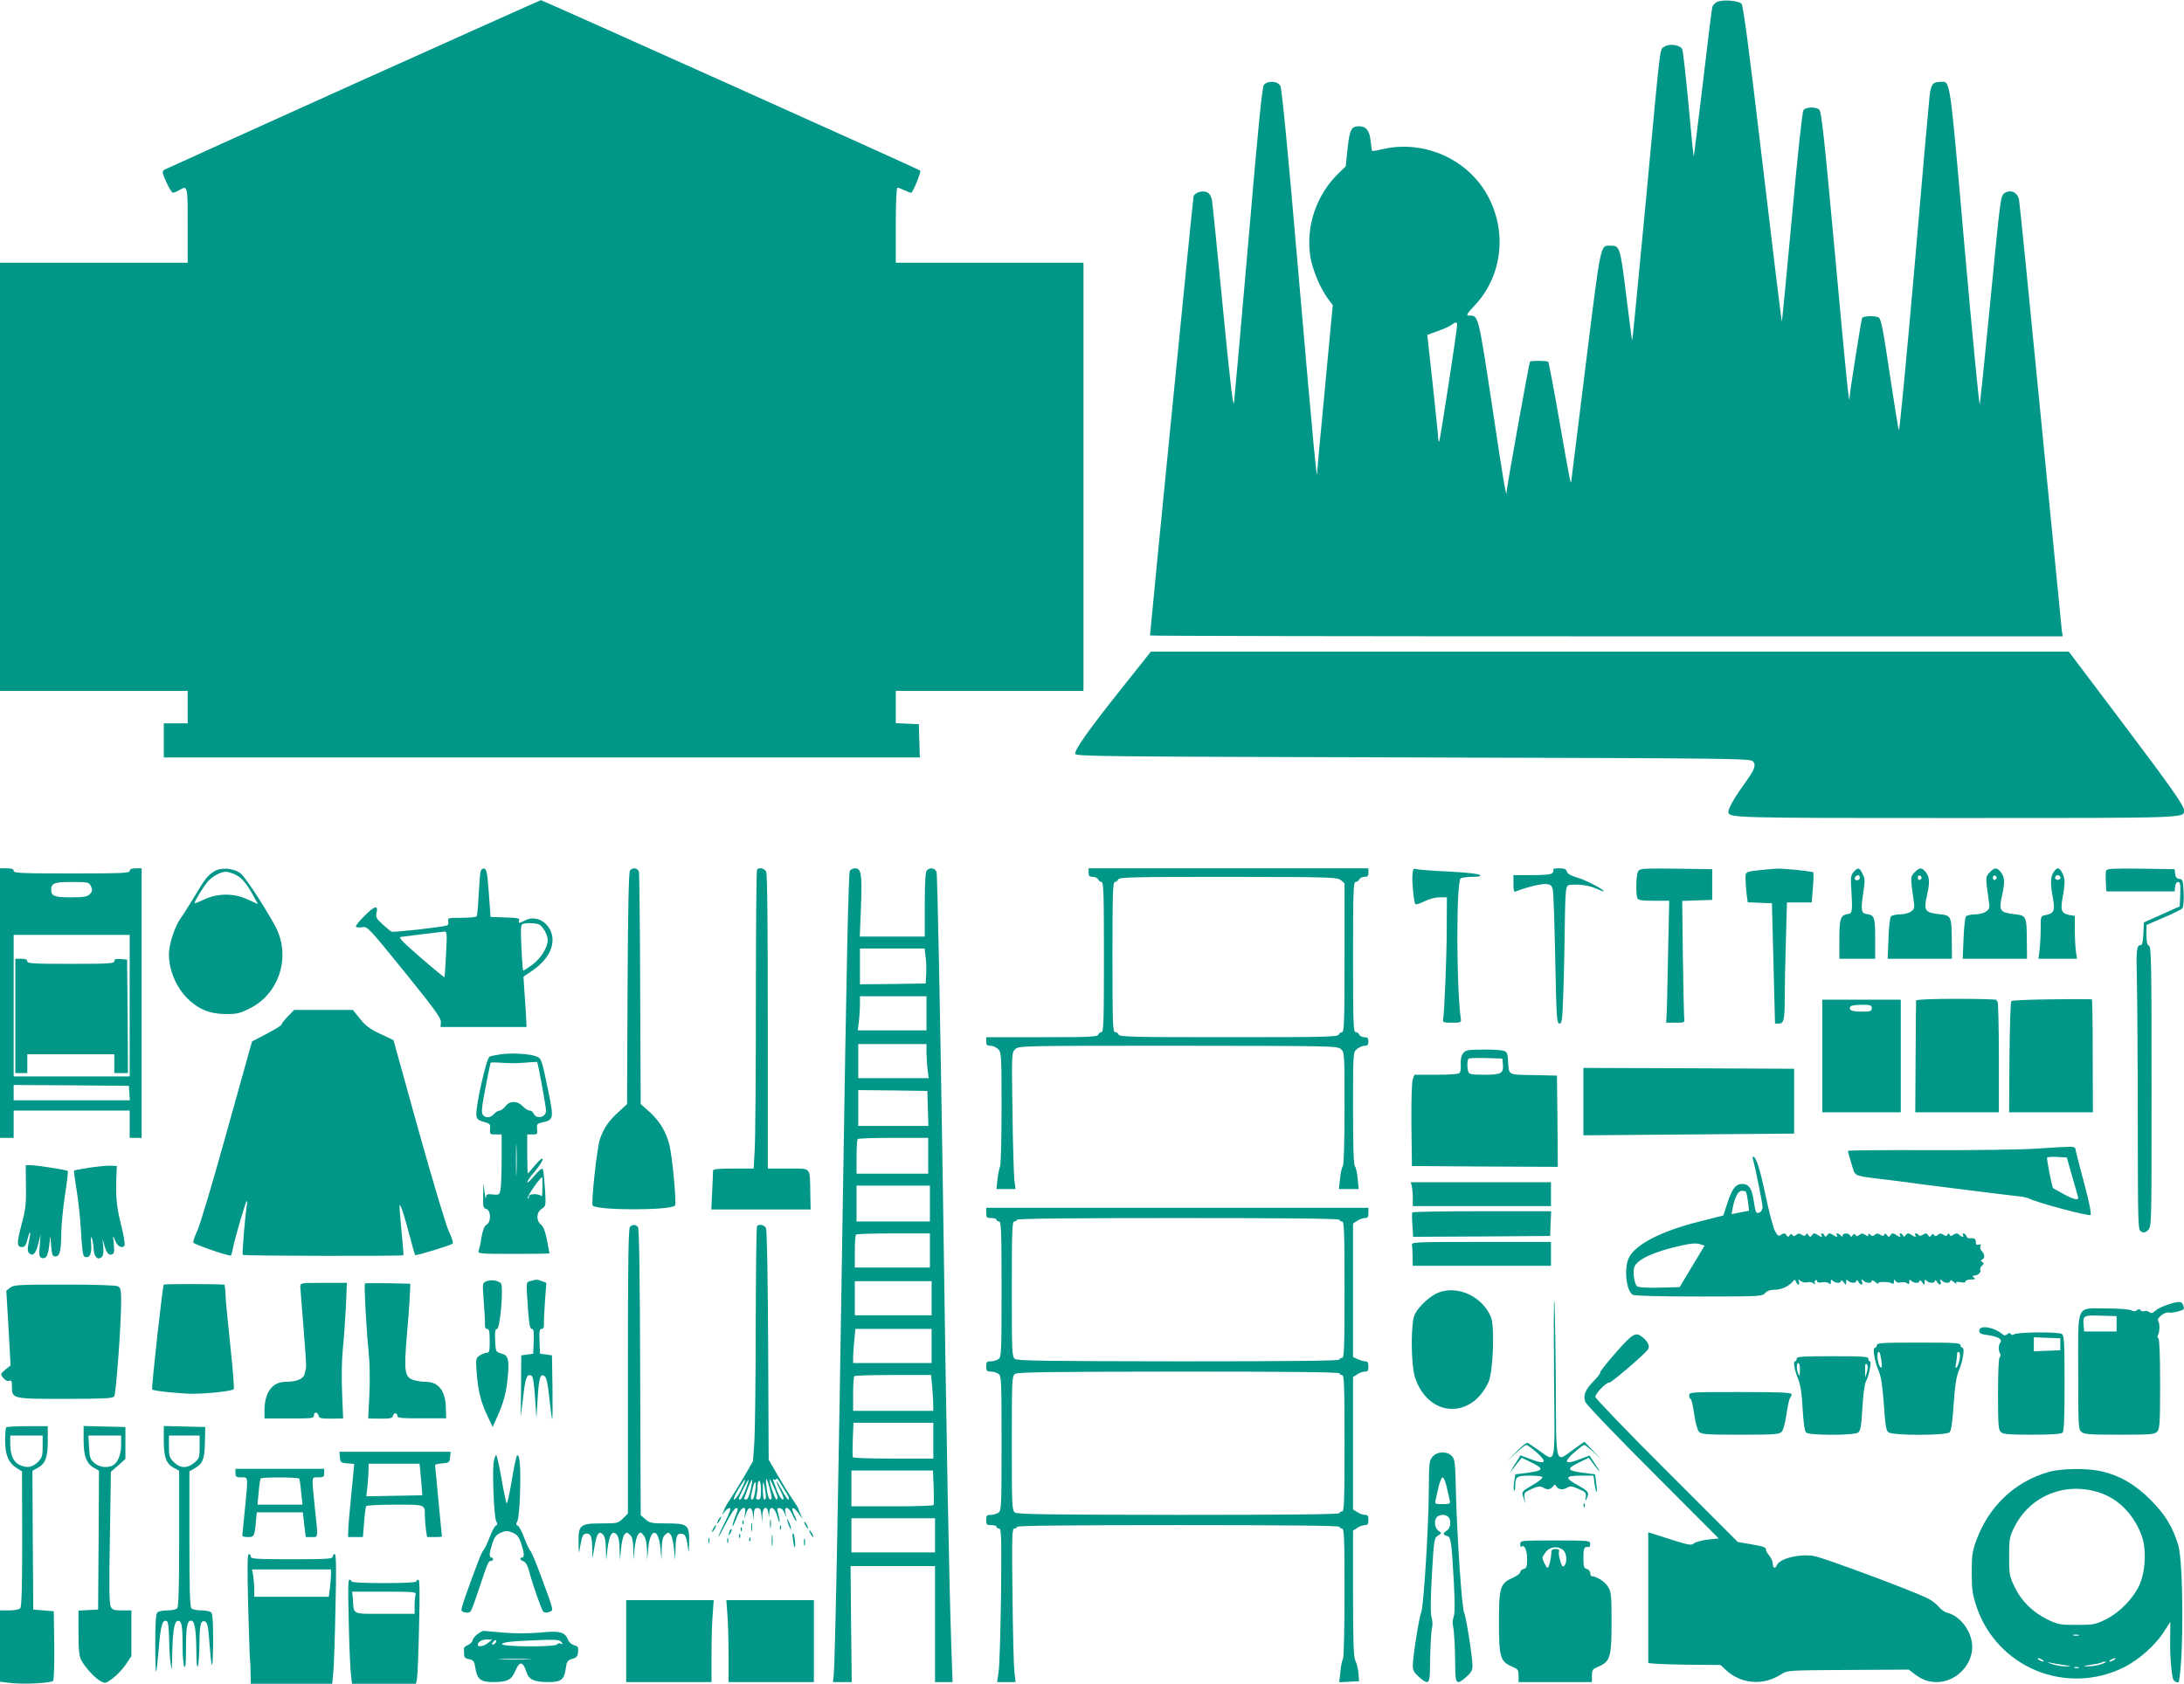<?xml version="1.0" standalone="no"?>
<!DOCTYPE svg PUBLIC "-//W3C//DTD SVG 20010904//EN"
 "http://www.w3.org/TR/2001/REC-SVG-20010904/DTD/svg10.dtd">
<svg version="1.0" xmlns="http://www.w3.org/2000/svg"
 width="1280pt" height="987pt" viewBox="0 0 1280 987"
 preserveAspectRatio="xMidYMid meet">
<g transform="translate(0,987) scale(0.1,-0.1)"
fill="#009688" stroke="none">
<path d="M2072 9377 c-600 -271 -1099 -497 -1109 -502 -14 -10 -13 -17 12 -73
15 -34 33 -62 39 -62 6 1 22 7 36 15 50 29 50 31 50 -205 l0 -220 -550 0 -550
0 0 -1255 0 -1255 550 0 550 0 0 -95 0 -95 -70 0 -70 0 0 -100 0 -100 2215 0
2216 0 -3 98 -3 97 -67 3 -68 3 0 94 0 95 550 0 550 0 0 1255 0 1255 -550 0
-550 0 0 220 c0 135 4 220 10 220 5 0 25 -8 45 -17 19 -9 36 -15 38 -12 21 32
56 124 50 129 -9 9 -2217 1000 -2223 999 -3 0 -497 -222 -1098 -492z"/>
<path d="M10062 9858 c-12 -6 -25 -21 -27 -32 -3 -12 -28 -212 -55 -445 -28
-234 -52 -426 -53 -428 -2 -1 -16 136 -31 305 -16 169 -32 315 -37 324 -13 25
-74 34 -103 15 -30 -20 -20 59 -111 -917 -42 -442 -77 -805 -79 -807 -1 -2
-17 117 -35 265 -35 285 -38 292 -91 292 -62 0 -56 29 -146 -696 -46 -368 -84
-676 -85 -684 -2 -30 -10 10 -69 349 -33 190 -63 347 -66 350 -7 7 -100 8
-107 1 -5 -5 -137 -740 -137 -762 0 -50 -20 66 -85 503 -81 533 -80 529 -133
529 -22 0 -19 6 34 63 169 182 190 461 52 675 -125 193 -368 290 -593 238 -33
-8 -61 -13 -63 -11 -2 1 -6 28 -9 59 -6 60 -27 86 -68 86 -45 0 -55 -20 -67
-130 l-11 -105 -43 -42 c-129 -125 -191 -309 -165 -484 12 -78 60 -193 106
-253 l26 -34 -45 -479 c-25 -263 -46 -487 -46 -497 0 -85 -21 134 -106 1114
-68 789 -101 1132 -111 1148 -17 28 -73 30 -95 5 -11 -14 -32 -222 -92 -923
-43 -498 -81 -922 -84 -944 -5 -26 -26 157 -65 560 -32 330 -61 614 -64 632
-3 18 -14 37 -25 43 -29 16 -77 1 -83 -24 -4 -17 -255 -2551 -255 -2572 0 -3
1203 -5 2674 -5 l2675 0 -5 33 c-2 17 -58 586 -124 1262 -66 677 -123 1246
-127 1265 -10 44 -49 61 -85 38 -23 -15 -24 -27 -81 -614 -32 -330 -61 -610
-64 -624 -3 -14 -43 400 -89 920 -90 1027 -82 970 -143 970 -43 0 -54 -15 -62
-82 -4 -34 -45 -494 -90 -1021 -46 -527 -87 -950 -90 -940 -4 10 -28 160 -54
333 -36 245 -50 318 -63 328 -16 12 -86 11 -98 -1 -5 -5 -73 -438 -74 -466 -1
-70 -19 111 -85 834 -64 697 -80 842 -93 853 -22 17 -77 15 -92 -3 -7 -9 -32
-238 -68 -629 -31 -339 -58 -614 -59 -612 -2 2 -53 419 -113 927 -81 686 -113
927 -124 938 -19 18 -114 25 -144 9z m-1522 -1893 c0 -29 -100 -678 -105 -683
-3 -3 -5 6 -6 19 0 13 -15 155 -32 315 l-32 291 61 22 c34 12 70 28 80 36 25
19 34 19 34 0z"/>
<path d="M6570 5830 c-195 -245 -272 -355 -268 -379 3 -15 175 -16 1981 -21
1912 -5 1979 -6 1992 -24 18 -24 8 -48 -53 -133 -54 -74 -92 -140 -92 -160 0
-38 2 -38 1335 -38 1361 0 1335 -1 1335 44 0 30 -72 131 -380 540 l-295 391
-2690 0 -2690 0 -175 -220z"/>
<path d="M0 3990 l0 -790 40 0 40 0 0 80 0 80 340 0 340 0 0 -80 0 -80 35 0
35 0 0 790 0 790 -35 0 c-24 0 -35 -5 -35 -15 0 -13 -44 -15 -340 -15 -296 0
-340 2 -340 15 0 11 -11 15 -40 15 l-40 0 0 -790z m530 691 c14 -27 13 -37 -6
-55 -12 -12 -37 -16 -108 -16 -97 0 -116 7 -116 45 0 38 19 45 122 45 86 0 98
-2 108 -19z m230 -706 l0 -415 -340 0 -340 0 0 415 0 415 340 0 340 0 0 -415z
m-2 -512 l3 -43 -340 0 -341 0 0 45 0 45 338 -2 337 -3 3 -42z"/>
<path d="M90 3915 l0 -335 35 0 35 0 0 55 0 55 255 0 255 0 0 -55 0 -55 40 0
40 0 -2 333 -3 332 -37 3 c-29 2 -38 0 -38 -12 0 -14 -31 -16 -255 -16 -220 0
-255 2 -255 15 0 10 -11 15 -35 15 l-35 0 0 -335z"/>
<path d="M1255 4762 c-40 -26 -53 -42 -115 -147 -30 -49 -67 -108 -82 -129
-34 -47 -68 -153 -68 -210 0 -98 48 -205 120 -270 63 -56 122 -79 210 -80 66
-1 84 3 142 32 178 87 246 311 149 487 -74 133 -176 287 -203 307 -42 30 -114
35 -153 10z m118 -16 c40 -17 66 -46 107 -118 l32 -58 -59 27 c-81 38 -175 38
-255 1 -32 -15 -58 -25 -58 -22 0 12 55 101 79 128 27 30 74 55 104 56 10 0
32 -6 50 -14z"/>
<path d="M2816 4758 c-3 -13 -7 -74 -11 -137 -3 -63 -8 -118 -11 -122 -3 -5
-43 -9 -89 -9 -78 0 -83 -1 -78 -20 3 -12 0 -22 -8 -25 -29 -10 -315 -42 -325
-36 -6 3 -30 23 -53 44 -33 30 -40 42 -35 62 13 51 -8 48 -67 -11 -32 -31 -56
-61 -53 -66 3 -5 20 -6 37 -3 31 5 36 -1 247 -261 177 -219 215 -271 214 -295
l-2 -29 252 0 252 0 -3 68 c-2 37 -7 103 -10 147 l-5 80 54 37 c85 59 127 133
114 203 -15 77 -93 123 -156 91 -40 -20 -44 -20 -37 -1 5 12 -9 15 -81 17
l-87 3 -10 140 c-9 119 -13 140 -27 143 -11 2 -19 -5 -22 -20z m345 -308 c23
-13 49 -61 49 -91 0 -43 -41 -108 -91 -145 -28 -20 -51 -35 -53 -33 -2 2 -7
63 -10 136 -5 102 -4 132 6 136 23 9 79 7 99 -3z m-547 -172 c-3 -73 -8 -135
-9 -136 -2 -2 -65 50 -140 115 -112 97 -132 119 -114 121 33 5 231 29 252 31
17 1 18 -8 11 -131z"/>
<path d="M3692 4767 c-7 -8 -12 -235 -14 -691 l-3 -678 -51 -47 c-55 -50 -86
-94 -108 -159 -17 -46 -53 -379 -42 -389 28 -29 454 -29 482 0 10 10 -15 282
-32 352 -20 81 -56 141 -117 197 l-52 46 -3 669 c-1 367 -5 678 -7 691 -6 24
-36 30 -53 9z"/>
<path d="M4437 4773 c-4 -3 -7 -351 -7 -773 0 -422 -3 -815 -7 -873 l-6 -107
-119 0 c-87 0 -118 -3 -119 -12 0 -7 -2 -61 -5 -120 l-5 -108 291 0 291 0 -2
98 c-3 154 9 142 -130 142 l-119 0 0 861 c0 574 -3 867 -10 880 -10 19 -40 26
-53 12z"/>
<path d="M4981 4766 c-8 -9 -20 -553 -41 -1917 -27 -1753 -45 -2707 -54 -2802
l-4 -37 55 0 55 0 -4 340 -3 340 248 0 247 0 0 -340 0 -340 51 0 52 0 -7 193
c-14 421 -27 1078 -51 2767 -15 971 -31 1775 -36 1788 -9 24 -38 29 -57 10 -8
-8 -12 -67 -12 -200 l0 -188 -191 0 -190 0 7 178 c7 188 2 222 -35 222 -10 0
-24 -6 -30 -14z m444 -508 c4 -29 5 -75 3 -103 l-3 -50 -192 -3 -193 -2 0 105
0 105 189 0 190 0 6 -52z m5 -328 l0 -100 -201 0 -202 0 7 53 c3 28 6 73 6
100 l0 47 195 0 195 0 0 -100z m0 -227 c0 -27 3 -72 6 -100 l7 -53 -207 0
-206 0 0 100 0 100 200 0 200 0 0 -47z m8 -330 l3 -103 -206 0 -205 0 0 105 0
105 203 -2 202 -3 3 -102z m2 -278 l0 -105 -210 0 -210 0 0 98 c0 54 3 102 7
105 3 4 98 7 210 7 l203 0 0 -105z m10 -280 l0 -105 -215 0 -215 0 0 105 0
105 215 0 215 0 0 -105z m0 -275 l0 -100 -220 0 -220 0 0 93 c0 52 3 97 7 100
3 4 102 7 220 7 l213 0 0 -100z m10 -280 l0 -100 -225 0 -225 0 0 100 0 100
225 0 225 0 0 -100z m0 -280 l0 -100 -230 0 -230 0 0 33 c0 17 3 62 7 100 l6
67 223 0 224 0 0 -100z m4 -247 c3 -42 6 -89 6 -105 l0 -28 -235 0 -235 0 0
98 c0 54 3 102 7 105 3 4 106 7 228 7 l222 0 7 -77z m6 -308 l0 -105 -234 0
c-129 0 -236 3 -238 8 -2 4 -2 51 0 105 l4 97 234 0 234 0 0 -105z m2 -272 c2
-54 2 -101 0 -105 -2 -5 -111 -8 -243 -8 l-239 0 0 105 0 105 239 0 239 0 4
-97z m8 -283 l0 -100 -245 0 -245 0 0 100 0 100 245 0 245 0 0 -100z"/>
<path d="M6380 4755 c0 -20 5 -25 25 -25 14 0 28 -7 31 -15 4 -8 12 -15 20
-15 12 0 14 -71 14 -440 0 -369 -2 -440 -14 -440 -8 0 -16 -7 -20 -15 -5 -13
-51 -15 -331 -15 l-325 0 0 -25 c0 -20 5 -25 25 -25 14 0 34 -9 45 -20 19 -19
20 -33 20 -346 0 -179 -4 -333 -9 -342 -4 -9 -11 -43 -15 -74 l-6 -58 56 0 56
0 -7 53 c-3 28 -9 208 -11 399 -5 340 -5 347 15 367 21 21 25 21 954 21 897
-1 933 -1 955 -19 22 -19 22 -19 22 -348 0 -205 -4 -333 -10 -339 -5 -5 -13
-38 -16 -72 l-7 -62 58 0 58 0 -6 61 c-3 34 -10 66 -16 72 -8 8 -11 117 -11
340 0 329 0 329 23 348 12 10 32 18 45 19 17 0 22 6 22 25 0 20 -5 25 -24 25
-13 0 -26 7 -30 15 -3 8 -12 15 -21 15 -13 0 -15 52 -15 440 0 388 2 440 15
440 9 0 18 7 21 15 4 8 17 15 30 15 19 0 24 5 24 25 l0 25 -820 0 -820 0 0
-25z m1478 -44 l22 -19 0 -436 c0 -366 -2 -436 -14 -436 -8 0 -16 -7 -20 -15
-5 -13 -86 -15 -645 -15 -559 0 -640 2 -645 15 -3 8 -12 15 -21 15 -13 0 -15
52 -15 440 0 369 2 440 14 440 8 0 16 7 20 15 5 13 85 15 643 15 609 -1 639
-2 661 -19z"/>
<path d="M8278 4739 c-3 -44 8 -154 17 -169 2 -4 26 3 52 16 27 14 64 24 90
24 l43 0 -1 -182 c0 -162 -13 -478 -21 -533 -3 -18 3 -20 52 -20 49 0 55 2 52
20 -27 180 -28 809 -1 826 8 5 39 9 69 9 40 0 51 3 43 11 -7 7 -81 15 -180 20
-92 4 -178 11 -190 14 -20 6 -22 3 -25 -36z"/>
<path d="M9103 4773 c4 -3 2 -12 -4 -20 -8 -9 -41 -13 -120 -13 l-109 0 0 -51
c0 -37 3 -49 13 -45 55 23 151 47 178 44 29 -3 34 -8 40 -36 4 -18 10 -201 14
-407 7 -346 9 -375 25 -375 15 0 17 20 23 203 4 111 7 281 8 377 1 96 4 189 8
205 6 29 8 30 66 29 38 0 78 -9 108 -22 26 -11 47 -19 47 -17 0 11 -105 66
-154 80 -40 12 -60 23 -63 36 -4 15 -15 19 -46 19 -22 0 -37 -3 -34 -7z"/>
<path d="M9600 4761 c-11 -21 -14 -129 -4 -155 5 -13 23 -16 96 -16 l91 0 -7
-322 c-3 -178 -7 -339 -9 -358 l-2 -35 55 0 c53 0 55 1 51 25 -2 14 -5 174 -8
357 l-4 332 88 3 88 3 0 90 0 90 -212 3 c-202 2 -213 1 -223 -17z"/>
<path d="M10350 4773 c-121 -12 -120 -11 -120 -51 0 -20 3 -60 6 -89 l7 -52
71 -3 71 -3 9 -352 9 -353 22 0 c30 0 35 21 35 160 0 63 3 213 7 333 l6 217
72 0 73 0 7 86 c4 47 5 88 2 90 -6 7 -174 24 -212 22 -16 -1 -46 -3 -65 -5z"/>
<path d="M10864 4759 c-15 -17 -18 -33 -15 -78 9 -154 8 -166 -19 -169 -43 -6
-50 -27 -50 -149 l0 -113 105 0 105 0 0 119 c0 126 -4 136 -50 143 -32 4 -35
24 -20 123 11 72 11 85 -4 113 -19 38 -26 39 -52 11z m36 -34 c0 -8 -7 -15
-15 -15 -16 0 -20 12 -8 23 11 12 23 8 23 -8z"/>
<path d="M11220 4755 c-24 -25 -24 -27 -4 -166 6 -41 4 -48 -17 -63 -13 -9
-42 -16 -65 -16 -23 0 -46 -6 -52 -12 -5 -7 -12 -66 -14 -130 l-5 -118 188 0
189 0 -1 103 c-1 148 -3 151 -73 158 -86 10 -92 20 -72 113 18 78 15 108 -12
139 -20 23 -34 22 -62 -8z m42 -30 c0 -5 -5 -11 -11 -13 -6 -2 -11 4 -11 13 0
9 5 15 11 13 6 -2 11 -8 11 -13z"/>
<path d="M11660 4755 c-24 -25 -24 -27 -4 -166 6 -41 4 -48 -17 -63 -13 -9
-42 -16 -65 -16 -23 0 -46 -6 -52 -12 -5 -7 -12 -66 -14 -130 l-5 -118 188 0
189 0 -1 103 c-1 148 -3 151 -73 158 -86 10 -92 20 -72 113 18 78 15 108 -12
139 -20 23 -34 22 -62 -8z m42 -30 c0 -5 -5 -11 -11 -13 -6 -2 -11 4 -11 13 0
9 5 15 11 13 6 -2 11 -8 11 -13z"/>
<path d="M12036 4758 c-19 -27 -20 -69 -4 -154 13 -72 6 -88 -42 -98 -30 -5
-30 -6 -30 -78 0 -40 -3 -97 -6 -125 l-7 -53 113 0 113 0 -7 46 c-3 26 -6 82
-6 126 l0 79 -30 5 c-48 10 -55 26 -42 98 7 35 12 79 12 97 0 34 -23 79 -40
79 -5 0 -16 -10 -24 -22z m39 -27 c7 -12 -12 -24 -25 -16 -11 7 -4 25 10 25 5
0 11 -4 15 -9z"/>
<path d="M12344 4767 c-3 -8 -4 -39 -2 -68 l3 -54 200 0 200 0 3 28 c2 16 9
27 18 27 12 0 14 -14 12 -72 l-3 -71 -105 -47 -105 -47 -3 -66 c-2 -48 -7 -67
-16 -67 -24 0 -27 -29 -22 -214 2 -100 5 -468 5 -818 1 -624 1 -638 21 -648
15 -8 24 -6 40 10 20 20 20 30 20 840 0 716 -2 821 -15 826 -11 5 -15 22 -15
64 l0 58 100 43 c55 23 105 48 111 55 5 7 9 47 7 91 -3 72 -5 78 -25 81 -15 2
-23 11 -25 30 l-3 27 -198 3 c-161 2 -198 0 -203 -11z"/>
<path d="M11230 4005 c-1 -5 -2 -155 -3 -332 l-2 -323 245 0 245 0 0 325 c0
179 -4 325 -8 325 -5 0 -6 3 -4 8 3 4 -102 7 -234 7 -152 0 -239 -4 -239 -10z"/>
<path d="M12025 4012 c-126 -1 -233 -6 -237 -10 -5 -5 -9 -153 -11 -330 l-2
-322 245 0 246 0 -1 329 c0 181 -2 331 -5 333 -3 1 -108 2 -235 0z"/>
<path d="M10680 3680 l0 -330 230 0 230 0 0 330 0 330 -230 0 -230 0 0 -330z
m290 280 c0 -18 -7 -20 -59 -20 -58 0 -79 9 -66 30 3 6 33 10 66 10 52 0 59
-2 59 -20z"/>
<path d="M1687 3912 c-20 -21 -37 -42 -37 -47 0 -6 -39 -30 -87 -55 l-86 -45
-147 -526 c-80 -289 -158 -552 -174 -584 -15 -32 -25 -63 -23 -69 4 -10 195
-76 219 -76 3 0 9 19 13 42 9 49 72 269 81 277 3 3 3 -10 0 -29 -11 -70 -28
-281 -23 -286 5 -6 937 -8 941 -2 2 2 -3 62 -10 133 -7 72 -13 141 -12 155 0
30 28 -54 63 -189 13 -51 26 -95 28 -98 6 -5 208 57 220 67 5 4 -5 36 -22 71
-17 36 -94 293 -178 593 l-147 529 -78 37 c-60 28 -86 47 -118 88 l-42 52
-172 0 -172 0 -37 -38z"/>
<path d="M8602 3713 c-29 -6 -43 -34 -41 -81 2 -21 -1 -43 -5 -50 -5 -8 -47
-12 -137 -12 l-129 0 -10 -26 c-6 -16 -9 -125 -8 -268 l3 -241 428 -3 427 -2
-2 267 -3 268 -137 3 c-155 3 -145 -4 -150 92 -3 38 -7 45 -28 51 -27 8 -171
9 -208 2z m206 -81 c5 -54 -9 -62 -108 -62 -71 0 -89 3 -94 16 -8 21 -8 69 1
78 4 4 50 5 103 4 l95 -3 3 -33z"/>
<path d="M2935 3690 c-27 -4 -57 -10 -66 -14 -18 -8 -83 -296 -77 -343 2 -22
10 -30 43 -39 37 -10 40 -14 37 -43 -2 -29 0 -31 33 -31 l35 0 0 -142 c0 -79
-3 -159 -6 -178 -6 -34 -7 -35 -45 -32 -35 4 -39 2 -41 -19 -1 -13 -4 1 -8 31
l-7 55 -1 -73 c-2 -66 0 -74 18 -79 28 -7 29 -78 2 -92 -13 -7 -22 -30 -30
-73 -5 -35 -13 -71 -17 -80 -7 -17 7 -18 204 -18 116 0 211 1 211 3 0 1 -6 36
-14 77 -10 51 -21 80 -35 91 -30 25 -28 72 4 93 25 16 25 18 19 119 -4 56 -9
107 -13 114 -4 7 -22 -7 -49 -39 -23 -27 -42 -45 -42 -38 0 6 20 36 45 64 25
29 45 61 45 70 0 11 -15 0 -41 -31 -23 -26 -43 -50 -45 -52 -2 -2 -4 48 -4
112 l0 117 31 0 c28 0 30 2 27 32 -3 29 0 32 31 39 65 14 67 21 37 171 -42
202 -42 204 -74 216 -38 15 -147 21 -207 12z m143 -49 c37 3 68 5 70 4 5 -4
52 -260 52 -286 0 -41 -59 -52 -74 -14 -3 8 -13 15 -22 15 -9 0 -27 11 -40 25
-15 16 -34 25 -53 25 -20 0 -36 -8 -49 -25 -11 -14 -26 -25 -34 -25 -8 0 -23
-9 -33 -20 -21 -24 -48 -26 -65 -5 -10 12 -7 43 15 157 15 79 29 145 30 148 2
3 33 3 69 0 36 -3 96 -3 134 1z m-51 -648 c-1 -43 -3 -8 -3 77 0 85 2 120 3
78 2 -43 2 -113 0 -155z m152 -85 c0 -35 -3 -57 -6 -50 -2 6 -20 12 -39 12
-25 0 -34 -4 -35 -17 0 -11 -3 -13 -6 -5 -4 10 72 119 85 122 1 0 2 -28 1 -62z"/>
<path d="M9280 3413 l0 -198 617 5 618 5 0 190 0 190 -617 3 -618 2 0 -197z"/>
<path d="M11935 3137 c-82 -6 -365 -10 -627 -9 -263 1 -478 -1 -478 -4 0 -3 9
-37 21 -75 23 -77 8 -69 169 -90 47 -5 99 -12 115 -14 96 -14 667 -85 700 -88
22 -2 49 -8 60 -14 44 -23 348 -104 357 -95 6 6 -7 74 -35 178 -25 93 -48 181
-51 197 -7 31 15 29 -231 14z m211 -167 c18 -63 34 -118 34 -122 0 -16 -32 -7
-88 24 -31 17 -58 32 -59 33 -6 3 -40 175 -35 180 4 3 31 5 61 3 l54 -3 33
-115z"/>
<path d="M10274 3073 c13 -44 56 -257 56 -279 0 -24 -24 -43 -37 -30 -4 3 -10
34 -15 68 -9 69 -29 98 -66 98 -39 0 -59 -25 -87 -109 l-25 -76 -147 -37
c-220 -56 -370 -134 -407 -212 -29 -62 -15 -195 24 -216 12 -6 158 -10 388
-10 356 0 370 1 387 20 13 14 31 20 60 20 39 0 86 24 107 54 4 6 10 3 14 -7 3
-9 10 -17 15 -17 4 0 5 8 2 18 -6 15 -5 15 10 3 9 -7 27 -11 39 -8 12 4 29 1
37 -6 11 -9 13 -9 8 0 -4 6 -3 14 3 18 5 3 10 1 10 -6 0 -7 10 -9 29 -6 15 3
33 1 40 -6 8 -8 11 -6 11 8 0 15 3 16 12 7 15 -15 48 -16 48 0 0 6 7 3 15 -8
14 -19 14 -19 15 1 0 15 3 16 12 7 16 -16 48 -15 48 1 0 6 5 4 11 -5 5 -10 14
-18 19 -18 5 0 7 8 3 18 -5 14 -3 15 8 5 16 -16 49 -17 49 -1 0 6 10 3 22 -8
12 -10 19 -14 15 -8 -7 12 61 13 81 1 8 -6 12 -2 12 10 0 14 2 15 9 4 6 -9 18
-12 32 -8 13 3 29 1 36 -5 10 -8 13 -6 13 8 0 14 3 15 12 6 15 -15 48 -16 48
0 0 6 7 3 15 -8 14 -19 14 -19 15 0 0 16 3 17 12 8 16 -16 48 -15 48 1 0 6 5
4 11 -5 5 -10 14 -18 19 -18 5 0 7 8 3 18 -5 14 -3 15 8 5 16 -16 49 -17 49
-1 0 6 10 3 22 -8 12 -10 18 -13 14 -7 -5 10 1 11 24 7 19 -4 30 -2 30 5 0 6
15 11 33 11 24 0 28 3 17 10 -8 5 -12 10 -7 11 4 1 10 2 15 3 18 3 33 19 28
31 -3 8 2 19 10 26 12 10 12 14 2 21 -10 8 -10 11 0 15 16 6 15 31 -3 49 -8 8
-12 21 -8 29 4 11 1 13 -11 9 -12 -4 -16 0 -16 15 0 20 -9 25 -38 22 -7 -1
-15 5 -18 14 -3 8 -10 15 -16 15 -5 0 -6 -4 -3 -10 9 -14 -9 -12 -23 2 -10 10
-17 10 -32 1 -14 -10 -20 -10 -24 0 -5 9 -7 9 -12 0 -4 -9 -10 -10 -24 -1 -14
9 -22 9 -33 -1 -11 -9 -17 -9 -22 0 -6 8 -10 7 -16 -2 -8 -12 -11 -11 -19 1
-8 12 -13 13 -29 3 -13 -8 -22 -9 -26 -3 -3 6 -11 10 -16 10 -6 0 -7 -4 -4
-10 8 -14 -1 -13 -25 3 -17 10 -22 9 -31 -3 -8 -11 -12 -12 -16 -2 -2 6 -9 12
-14 12 -6 0 -7 -4 -4 -10 8 -14 -1 -13 -25 3 -17 10 -22 9 -30 -3 -9 -13 -11
-13 -21 0 -8 11 -12 12 -15 3 -4 -9 -10 -10 -24 -1 -14 9 -22 9 -32 0 -11 -9
-17 -9 -26 0 -9 9 -12 9 -12 0 0 -9 -4 -10 -19 0 -15 9 -23 9 -34 -1 -11 -9
-17 -9 -22 0 -6 8 -10 7 -17 -2 -7 -11 -11 -11 -15 -1 -6 15 -43 16 -43 0 0
-9 -3 -9 -12 0 -15 15 -32 16 -23 2 8 -14 -1 -13 -25 3 -17 10 -22 9 -31 -3
-8 -11 -12 -12 -16 -2 -2 6 -9 12 -14 12 -6 0 -7 -4 -4 -10 8 -14 -1 -13 -25
3 -17 10 -22 9 -30 -3 -9 -13 -11 -13 -21 0 -8 11 -12 12 -15 3 -4 -9 -10 -10
-24 -1 -14 9 -22 9 -33 -1 -11 -9 -17 -9 -22 0 -6 8 -10 7 -16 -2 -8 -12 -11
-11 -19 1 -8 12 -13 13 -30 3 -18 -12 -21 -9 -39 25 -10 20 -35 116 -55 212
-33 154 -54 220 -72 220 -3 0 -3 -8 0 -17z m-41 -190 c3 -5 8 -31 12 -59 l6
-51 -51 -10 -52 -10 7 36 c12 63 32 101 54 101 11 0 22 -3 24 -7z m-262 -347
c-10 -17 -43 -71 -73 -121 l-54 -90 -118 -3 c-72 -2 -123 1 -131 8 -17 14 -27
84 -16 114 18 45 119 91 276 125 57 13 88 15 108 8 l27 -9 -19 -32z"/>
<path d="M152 2918 c2 -105 -2 -139 -26 -227 -29 -111 -28 -131 4 -131 15 0
22 10 31 45 16 62 22 50 8 -15 -9 -42 -8 -55 2 -66 22 -21 39 -2 54 57 l13 54
-5 -66 c-5 -52 -3 -67 9 -72 27 -10 39 9 46 69 l7 59 5 -60 c4 -51 8 -60 25
-60 25 0 33 29 34 139 1 49 11 149 22 223 12 73 19 136 16 139 -6 6 -182 34
-219 34 l-27 0 1 -122z"/>
<path d="M522 3025 c-46 -7 -85 -15 -88 -17 -2 -2 5 -53 15 -114 10 -60 22
-171 26 -247 6 -104 11 -140 21 -144 29 -11 43 16 38 75 -3 41 -1 50 5 32 5
-14 9 -41 10 -61 1 -44 23 -68 45 -49 11 8 14 26 11 63 -5 51 -5 51 5 13 13
-49 27 -67 47 -59 12 5 14 17 10 62 -6 54 -6 55 7 21 13 -36 43 -52 56 -30 4
7 -6 62 -21 123 -27 107 -32 164 -26 302 l2 40 -40 2 c-22 0 -77 -5 -123 -12z"/>
<path d="M8274 2918 c3 -13 6 -44 6 -70 l0 -48 405 0 405 0 0 70 0 70 -411 0
-411 0 6 -22z"/>
<path d="M5780 2760 c0 -27 3 -30 30 -30 17 0 30 -4 30 -10 0 -5 7 -10 15 -10
13 0 15 -51 15 -396 0 -366 -1 -398 -17 -410 -10 -7 -30 -14 -45 -14 -24 0
-28 -4 -28 -30 0 -26 4 -30 28 -30 15 0 35 -7 45 -14 16 -12 17 -44 17 -406 0
-362 -1 -394 -17 -406 -10 -7 -30 -14 -45 -14 -24 0 -28 -4 -28 -30 0 -27 3
-30 30 -30 17 0 30 -4 30 -10 0 -5 7 -10 15 -10 14 0 15 -44 12 -387 -3 -214
-9 -416 -14 -451 l-9 -62 54 0 54 0 -7 63 c-4 34 -9 236 -11 450 -4 343 -3
387 11 387 8 0 15 5 15 10 0 7 322 10 945 10 623 0 945 -3 945 -10 0 -5 7 -10
15 -10 13 0 15 -49 15 -378 0 -208 -4 -382 -9 -388 -5 -5 -12 -37 -15 -72 l-7
-63 58 3 58 3 -3 45 c-2 25 -10 58 -18 74 -11 23 -14 100 -14 396 l0 368 25
16 c13 9 33 16 45 16 16 0 20 6 20 30 0 24 -4 30 -20 30 -12 0 -32 7 -45 16
l-25 16 0 388 0 388 25 16 c13 9 33 16 45 16 16 0 20 6 20 30 0 22 -5 30 -18
30 -10 0 -30 6 -45 13 l-27 12 0 391 0 392 25 16 c13 9 33 16 45 16 16 0 20 6
20 30 l0 30 -1120 0 -1120 0 0 -30z m2070 -40 c0 -5 7 -10 15 -10 13 0 15 -51
15 -400 0 -349 -2 -400 -15 -400 -8 0 -15 -4 -15 -10 0 -7 -321 -10 -942 -10
-768 1 -946 3 -960 14 -17 12 -18 44 -18 410 0 345 2 396 15 396 8 0 15 5 15
10 0 7 322 10 945 10 623 0 945 -3 945 -10z m0 -900 c0 -5 7 -10 15 -10 13 0
15 -51 15 -400 0 -349 -2 -400 -15 -400 -8 0 -15 -4 -15 -10 0 -7 -321 -10
-942 -10 -768 1 -946 3 -960 14 -17 12 -18 44 -18 406 0 362 1 394 18 406 14
11 192 13 960 14 621 0 942 -3 942 -10z"/>
<path d="M8277 2763 c-2 -5 -2 -38 1 -76 l4 -67 402 2 401 3 3 73 3 72 -405 0
c-223 0 -407 -3 -409 -7z"/>
<path d="M3692 2678 c-9 -9 -12 -211 -12 -846 l0 -834 -29 -29 c-28 -28 -33
-29 -125 -29 -126 0 -137 -9 -135 -112 1 -72 1 -73 9 -24 12 66 17 76 39 76
24 0 31 -18 32 -88 l1 -57 12 67 c13 79 26 97 50 73 11 -12 16 -36 17 -83 l2
-67 8 70 c11 81 27 106 53 80 11 -12 16 -36 17 -83 l2 -67 7 67 c3 37 12 74
20 83 12 14 15 14 31 -1 15 -13 19 -33 21 -83 l1 -66 6 66 c3 36 13 74 21 84
13 16 15 16 32 -5 12 -15 18 -41 20 -84 l1 -61 6 66 c11 125 61 126 72 1 l6
-67 1 66 c2 50 6 70 21 83 16 15 19 15 31 1 8 -9 17 -46 20 -83 l7 -67 2 62
c1 75 8 93 31 93 25 0 33 -16 41 -75 6 -46 6 -44 8 27 1 101 -8 108 -136 108
-83 0 -95 2 -120 24 l-28 24 -3 838 c-2 591 -6 841 -13 851 -14 16 -31 17 -47
1z"/>
<path d="M4437 2683 c-4 -3 -7 -265 -8 -582 0 -317 -4 -626 -8 -687 l-8 -110
-58 -100 c-32 -54 -68 -112 -80 -129 -12 -16 -27 -43 -33 -60 -12 -29 -11 -29
4 -8 9 13 23 23 30 23 10 0 2 -24 -26 -80 -22 -44 -40 -83 -39 -87 0 -5 20 31
45 80 25 50 50 87 59 87 12 0 11 -9 -6 -51 -11 -29 -18 -53 -16 -56 2 -2 13
20 24 49 24 63 59 82 49 26 l-5 -33 11 33 c15 44 36 41 41 -6 l4 -37 1 38 c2
29 6 37 21 37 16 0 21 -8 24 -43 l4 -42 1 43 c2 49 28 60 35 15 l4 -28 2 28
c2 46 33 31 47 -23 7 -25 12 -38 13 -30 1 8 -3 30 -8 48 -8 27 -7 32 8 32 9 0
22 -12 28 -27 l12 -28 -6 28 c-8 43 21 34 42 -13 10 -22 20 -38 22 -36 3 2 -3
18 -12 36 -9 18 -14 35 -10 38 6 7 24 -11 53 -54 7 -11 5 -4 -3 13 -9 18 -16
36 -16 40 -1 5 -16 28 -33 53 -18 25 -57 88 -87 140 l-54 94 -3 670 c-2 410
-7 677 -13 688 -10 18 -39 24 -52 11z m175 -1570 c11 -18 15 -33 9 -33 -6 0
-24 26 -40 58 -17 31 -30 53 -31 49 0 -4 11 -30 25 -57 18 -35 21 -50 12 -50
-7 0 -22 23 -33 52 -10 29 -21 57 -23 62 -2 5 1 6 8 2 6 -4 11 -1 11 6 0 7 10
-3 21 -22 12 -19 30 -50 41 -67z m-269 23 c-15 -31 -33 -56 -40 -56 -7 0 3 25
24 60 20 33 38 59 40 57 2 -3 -8 -30 -24 -61z m26 0 c-12 -31 -26 -56 -30 -56
-5 0 -9 2 -9 5 0 9 54 114 57 111 2 -2 -6 -28 -18 -60z m30 0 c-8 -36 -17 -56
-26 -56 -8 0 -13 4 -11 8 2 4 12 31 22 60 11 28 22 50 24 48 2 -3 -2 -30 -9
-60z m114 2 c12 -46 12 -58 2 -58 -7 0 -15 19 -19 46 -13 94 -6 99 17 12z m42
-35 c3 -13 2 -23 -4 -23 -9 0 -42 96 -40 117 1 9 33 -61 44 -94z m-130 21 c-3
-24 -10 -44 -16 -44 -12 0 -11 11 3 68 14 55 23 40 13 -24z m35 11 c0 -44 -3
-55 -16 -55 -12 0 -15 6 -10 23 3 12 6 37 6 55 0 17 5 32 10 32 6 0 10 -25 10
-55z m29 -37 c1 -10 -3 -18 -9 -18 -6 0 -9 25 -9 58 1 56 1 57 10 17 4 -22 8
-48 8 -57z"/>
<path d="M8275 2573 c2 -10 4 -42 4 -70 l1 -53 405 0 405 0 0 70 0 70 -409 0
c-384 0 -409 -1 -406 -17z"/>
<path d="M2851 2359 c-24 -9 -24 -10 -16 -117 5 -59 8 -119 7 -134 -1 -19 4
-28 13 -28 12 0 15 -15 15 -70 0 -60 -2 -70 -18 -70 -10 0 -28 -7 -41 -16 -23
-16 -23 -20 -17 -103 8 -104 24 -170 64 -253 l29 -63 27 59 c38 85 55 149 62
236 9 103 3 125 -38 136 -33 10 -33 10 -36 77 -2 51 0 67 11 67 18 0 39 248
23 267 -16 17 -58 24 -85 12z"/>
<path d="M3110 2361 c-28 -8 -27 2 -15 -173 6 -82 11 -108 22 -108 11 0 13
-16 11 -72 l-3 -73 -35 -5 -35 -5 -1 -180 -2 -180 14 114 c13 115 21 138 47
128 11 -4 16 -37 23 -129 l8 -123 7 118 c7 123 17 153 44 127 9 -10 18 -56 25
-130 7 -63 14 -117 16 -119 3 -3 3 80 2 185 l-3 189 -35 5 -35 5 -3 73 c-2 59
0 72 12 72 10 0 15 9 14 28 -1 15 2 75 6 134 l8 108 -26 10 c-30 11 -30 11
-66 1z"/>
<path d="M960 2340 c-7 -5 -74 -609 -68 -615 8 -9 170 -25 241 -25 93 1 228
16 237 27 4 5 -6 123 -21 263 -15 140 -28 276 -28 303 -1 26 -4 47 -8 47 -72
4 -347 4 -353 0z"/>
<path d="M1760 2328 c1 -13 9 -122 19 -243 10 -121 17 -224 15 -230 -1 -5 -5
-22 -8 -37 -7 -31 -47 -48 -112 -48 -78 0 -124 -62 -124 -170 l0 -45 145 0
c132 0 145 1 145 17 0 24 21 23 27 0 4 -16 15 -18 74 -18 l70 1 -6 150 c-4 89
-2 192 4 254 6 57 14 168 18 247 l6 144 -136 0 c-136 0 -137 0 -137 -22z"/>
<path d="M2139 2346 c-6 -6 7 -256 21 -394 7 -70 9 -168 5 -255 l-7 -142 70
-1 c62 0 71 2 76 19 5 20 26 15 26 -6 0 -9 37 -12 143 -11 l142 0 -2 61 c-2
101 -43 153 -119 153 -22 0 -55 5 -72 11 -50 17 -55 49 -38 255 9 99 17 208
18 244 l3 65 -131 3 c-71 1 -132 1 -135 -2z"/>
<path d="M60 2322 l-23 -18 13 -219 12 -219 -31 -25 c-30 -26 -30 -26 -11 -49
11 -13 24 -20 34 -16 13 5 16 -1 16 -33 0 -73 0 -73 312 -73 223 0 278 3 287
14 11 14 41 415 41 563 0 61 -3 74 -19 83 -12 6 -130 10 -314 10 -270 0 -297
-2 -317 -18z"/>
<path d="M8433 2294 c-47 -17 -113 -76 -140 -126 -26 -47 -25 -298 1 -375 78
-231 329 -245 430 -24 27 61 37 326 14 381 -50 119 -191 186 -305 144z"/>
<path d="M9109 2246 c-3 -3 -3 -211 -1 -461 5 -522 13 -488 -89 -417 -30 21
-59 41 -65 44 -6 4 -35 -19 -65 -50 l-54 -57 50 48 c28 26 55 47 61 47 5 0 32
-19 59 -43 66 -58 55 -74 -30 -42 l-64 24 -15 -25 c-9 -13 -23 -36 -32 -51
l-16 -28 19 24 c10 14 25 34 35 45 l16 21 56 -27 c81 -40 75 -49 -41 -64 l-52
-6 -7 -45 c-3 -24 -4 -47 0 -50 3 -4 6 5 6 18 1 64 6 69 86 69 44 0 74 -4 74
-10 0 -6 -21 -23 -46 -38 -79 -47 -77 -44 -65 -82 l11 -35 -5 33 c-4 31 -2 34
42 54 37 16 51 18 65 9 25 -15 43 -14 59 5 11 14 13 14 21 0 11 -19 41 -21 66
-5 14 9 28 7 64 -9 41 -18 45 -23 42 -48 -4 -24 -3 -26 5 -9 17 35 12 43 -49
77 -82 45 -79 58 15 58 l74 0 7 -50 c4 -28 9 -49 11 -46 3 3 2 27 -2 54 l-7
50 -51 6 c-116 15 -122 24 -41 64 l56 27 18 -25 c53 -72 60 -71 10 1 l-24 37
-63 -24 c-82 -31 -92 -15 -27 42 27 24 53 43 59 44 5 0 30 -19 55 -42 l45 -43
-49 52 -50 52 -62 -44 c-113 -81 -103 -116 -106 416 -2 253 -6 458 -9 455z"/>
<path d="M12704 2222 c-29 -9 -61 -25 -73 -36 -16 -15 -24 -16 -35 -7 -7 6
-20 9 -29 5 -8 -3 -18 0 -22 6 -5 8 -10 8 -20 0 -10 -8 -19 -8 -34 -1 -11 6
-75 11 -143 11 -185 0 -168 37 -168 -369 0 -315 1 -339 18 -354 16 -15 47 -17
224 -17 186 0 206 2 221 18 15 16 17 51 17 280 0 166 -4 263 -10 267 -6 4 -7
12 -3 18 11 18 12 70 2 83 -13 16 39 57 64 50 15 -4 73 9 85 20 2 1 1 12 -3
23 -8 25 -23 25 -91 3z m-299 -112 l0 -45 -95 0 -95 0 -3 33 c-6 61 -2 63 100
60 l93 -3 0 -45z"/>
<path d="M11600 2070 c0 -16 9 -21 50 -26 60 -8 89 -26 73 -45 -11 -15 -11
-47 0 -66 4 -6 3 -14 -3 -18 -6 -4 -10 -84 -10 -215 0 -176 2 -211 16 -224 13
-13 44 -16 183 -16 116 0 171 4 179 12 9 9 12 87 12 289 0 230 -2 279 -15 289
-17 14 -263 12 -282 -2 -7 -5 -14 -5 -18 2 -5 8 -11 8 -21 -1 -11 -9 -18 -9
-32 3 -48 40 -132 52 -132 18z m475 -80 l0 -35 -77 -3 -78 -3 0 41 0 41 78 -3
77 -3 0 -35z"/>
<path d="M9470 1941 c-52 -59 -93 -111 -91 -115 2 -5 -15 -27 -37 -50 -51 -51
-65 -86 -51 -123 5 -16 184 -202 396 -414 l386 -387 -64 -7 c-35 -4 -72 -14
-81 -22 -15 -13 -30 -11 -142 25 l-126 40 0 -379 c0 -209 0 -382 0 -386 0 -5
95 -9 212 -11 l212 -2 31 -29 c88 -83 220 -94 325 -25 35 23 39 23 391 25
l356 2 34 -26 c45 -34 81 -47 132 -47 117 1 217 111 205 224 -10 85 -73 164
-147 183 -14 3 -36 19 -49 35 -14 16 -41 37 -61 47 -81 42 -618 242 -670 250
-87 14 -202 -15 -218 -55 -8 -22 -23 -17 -23 9 0 13 -9 34 -20 47 -11 13 -20
29 -20 36 0 15 -13 19 -100 34 l-65 11 -417 417 c-230 229 -418 425 -418 434
0 20 69 90 81 83 7 -5 199 158 226 193 15 18 2 48 -31 74 -39 32 -57 22 -156
-91z"/>
<path d="M11000 1985 c0 -8 -5 -15 -11 -15 -16 0 -3 -80 22 -137 14 -33 22
-87 30 -196 8 -122 13 -153 27 -163 26 -20 338 -19 358 0 10 11 17 59 24 164
7 108 16 162 29 194 24 55 38 138 22 138 -6 0 -11 7 -11 15 0 13 -34 15 -245
15 -211 0 -245 -2 -245 -15z m29 -113 c2 -35 -16 -17 -23 23 -9 45 6 73 15 30
4 -16 7 -40 8 -53z m456 29 c-4 -20 -11 -40 -17 -46 -7 -7 -9 0 -4 24 3 18 6
42 6 53 0 11 4 16 11 12 7 -4 8 -20 4 -43z"/>
<path d="M10530 1905 c0 -8 -4 -15 -10 -15 -12 0 -3 -52 21 -110 12 -30 20
-87 24 -169 5 -82 11 -129 20 -138 18 -18 283 -18 306 0 13 10 18 40 24 142 4
79 13 141 21 158 19 35 34 117 23 117 -5 0 -9 7 -9 15 0 13 -30 15 -210 15
-180 0 -210 -2 -210 -15z m19 -67 c0 -33 -2 -38 -9 -23 -12 28 -12 65 0 65 6
0 10 -19 9 -42z m393 -9 l-10 -34 -1 45 c-1 31 2 41 10 33 7 -7 7 -21 1 -44z"/>
<path d="M9900 1690 c0 -11 4 -20 8 -20 5 0 14 -39 21 -87 7 -51 19 -95 28
-105 14 -16 40 -18 243 -18 203 0 229 2 243 18 8 9 21 54 27 102 7 47 16 89
21 95 5 5 9 15 9 22 0 10 -61 13 -300 13 -293 0 -300 0 -300 -20z"/>
<path d="M37 1503 c-4 -3 -7 -38 -7 -77 0 -84 20 -131 67 -161 l32 -20 1 -395
c0 -295 -3 -399 -12 -408 -7 -7 -36 -12 -65 -12 l-53 0 0 -209 0 -209 66 -8
c79 -8 232 0 245 13 5 5 8 96 7 209 l-3 199 -60 5 -60 5 -3 407 -2 407 30 16
c46 24 60 62 60 160 l0 85 -118 0 c-65 0 -122 -3 -125 -7z m213 -111 c0 -57
-3 -67 -29 -93 -33 -32 -67 -37 -110 -14 -34 17 -51 59 -51 124 l0 46 95 0 95
0 0 -63z"/>
<path d="M490 1429 c0 -94 16 -136 60 -163 l30 -17 -2 -407 -3 -407 -57 -3
-58 -3 0 -130 c0 -98 4 -137 16 -160 21 -42 82 -107 115 -125 26 -13 30 -12
71 19 24 18 58 54 76 81 l32 48 0 134 0 134 -55 0 c-46 0 -56 3 -66 22 -9 17
-10 117 -5 407 l6 384 43 37 42 38 0 93 0 94 -122 3 -123 3 0 -82z m220 -27
c0 -58 -19 -106 -49 -122 -33 -17 -78 -11 -108 14 -24 21 -28 32 -31 92 l-4
69 96 0 96 0 0 -53z"/>
<path d="M960 1425 c0 -98 14 -136 60 -160 l30 -16 0 -397 c0 -296 -3 -401
-12 -410 -7 -7 -33 -12 -58 -12 -25 0 -51 -5 -58 -12 -8 -8 -12 -63 -12 -182
0 -93 2 -167 5 -164 3 2 10 65 16 139 10 131 22 171 48 155 7 -4 11 -44 12
-99 1 -51 4 -117 9 -147 7 -51 7 -48 9 40 2 133 11 201 29 207 25 10 32 -19
32 -137 0 -63 5 -122 10 -130 7 -10 10 21 10 96 0 137 6 174 30 174 21 0 30
-50 31 -194 2 -132 16 -81 18 64 1 111 8 134 33 125 12 -5 18 -27 23 -93 15
-202 22 -213 24 -37 1 121 -3 175 -11 183 -7 7 -33 12 -58 12 -25 0 -51 5 -58
12 -9 9 -12 113 -12 408 l0 395 29 17 c49 27 60 54 62 153 l2 90 -121 3 -122
3 0 -86z m210 -37 c0 -62 -2 -68 -31 -92 -41 -35 -83 -34 -120 3 -26 26 -29
36 -29 93 l0 63 90 0 90 0 0 -67z"/>
<path d="M1992 1328 c3 -31 6 -33 43 -36 l41 -3 -17 -177 c-10 -97 -18 -194
-18 -214 l-1 -38 44 0 43 0 7 86 c3 48 9 90 12 95 3 5 79 9 169 9 179 0 175 2
175 -64 0 -18 3 -54 6 -80 l7 -46 43 0 c24 0 44 1 44 3 0 1 -9 94 -20 207 -11
113 -20 208 -20 212 0 4 19 8 43 10 39 3 42 5 45 36 l3 32 -326 0 -326 0 3
-32z m472 -90 c3 -29 7 -71 8 -93 l3 -40 -164 -3 -164 -3 7 62 c3 34 6 77 6
95 l0 34 149 0 150 0 5 -52z"/>
<path d="M8398 1333 c-22 -24 -23 -32 -24 -201 -1 -215 -31 -690 -45 -715 -11
-21 -49 -261 -49 -312 0 -25 8 -40 35 -64 57 -50 65 -44 66 52 1 118 6 215 13
241 3 13 1 38 -4 56 -7 23 -6 107 2 248 12 207 13 215 35 230 24 15 24 15 3
29 -22 16 -27 62 -8 81 7 7 21 12 33 12 12 0 26 -5 33 -12 19 -19 14 -66 -8
-80 -25 -16 -25 -24 -1 -31 25 -6 27 -23 41 -258 7 -131 7 -195 0 -215 -6 -15
-8 -40 -4 -56 7 -33 12 -125 13 -245 1 -96 9 -102 66 -52 27 24 35 39 35 64 0
52 -38 291 -49 312 -13 23 -42 449 -48 703 -4 175 -6 197 -24 215 -28 29 -83
28 -111 -2z m81 -180 c7 -32 15 -67 18 -79 4 -19 0 -21 -42 -21 -42 0 -46 2
-42 21 3 12 11 47 18 79 7 31 18 57 24 57 6 0 17 -26 24 -57z"/>
<path d="M2894 1304 c-10 -54 1 -326 14 -351 9 -16 9 -22 -2 -26 -7 -3 -23
-33 -36 -67 -13 -34 -28 -67 -34 -73 -7 -7 -22 -39 -34 -72 -69 -182 -102
-278 -97 -285 8 -14 44 -18 53 -6 5 6 24 56 42 111 59 177 63 185 76 185 8 0
14 5 14 10 0 6 -4 10 -10 10 -15 0 -12 30 6 84 13 38 24 51 50 62 29 12 39 12
68 0 26 -11 37 -24 50 -62 18 -54 21 -84 6 -84 -17 0 -11 -17 8 -22 12 -4 23
-22 32 -54 23 -86 73 -229 84 -241 7 -7 19 -8 34 -2 28 10 30 -2 -45 204 -31
83 -59 151 -64 153 -4 2 -20 35 -35 73 -14 39 -32 73 -40 76 -11 4 -11 9 -2
26 7 13 14 84 16 169 4 143 -1 218 -16 218 -5 0 -19 -65 -32 -145 -13 -80 -27
-142 -31 -137 -3 4 -17 69 -30 145 -13 75 -27 137 -31 137 -4 0 -10 -16 -14
-36z"/>
<path d="M1380 1235 c0 -22 4 -25 35 -25 41 0 40 13 20 -190 -8 -80 -15 -148
-15 -152 0 -5 15 -8 34 -8 37 0 39 4 48 115 l3 30 135 0 135 0 8 -72 9 -73 34
0 c40 0 39 -13 19 175 -19 189 -21 175 20 175 31 0 35 3 35 25 l0 25 -260 0
-260 0 0 -25z m374 -33 c2 -4 8 -40 11 -80 l8 -72 -132 0 -132 0 7 73 c3 39 9
75 11 80 6 9 220 9 227 -1z"/>
<path d="M12005 1241 c-198 -57 -351 -203 -423 -403 -23 -63 -26 -89 -26 -188
0 -97 5 -127 27 -195 119 -358 524 -527 864 -359 87 43 184 129 235 208 l38
59 -1 -99 c-2 -92 6 -196 17 -236 4 -14 32 -27 34 -15 29 148 26 694 -3 797
-32 107 -76 181 -161 266 -90 91 -181 144 -288 169 -85 20 -237 18 -313 -4z
m304 -122 c109 -37 196 -127 242 -248 30 -80 24 -212 -13 -294 -37 -79 -116
-160 -197 -200 -61 -30 -72 -32 -171 -32 -99 0 -109 2 -172 33 -86 42 -153
109 -192 192 -29 60 -31 73 -31 175 0 101 2 115 29 170 92 188 303 273 505
204z m-126 -836 c-7 -2 -21 -2 -30 0 -10 3 -4 5 12 5 17 0 24 -2 18 -5z m-213
-143 c8 -5 11 -10 5 -10 -5 0 -17 5 -25 10 -8 5 -10 10 -5 10 6 0 17 -5 25
-10z m420 0 c-8 -5 -19 -10 -25 -10 -5 0 -3 5 5 10 8 5 20 10 25 10 6 0 3 -5
-5 -10z m-295 -30 c48 -7 49 -8 10 -8 -22 0 -58 6 -80 14 -27 9 -30 12 -10 8
17 -4 53 -10 80 -14z m220 5 c-22 -8 -58 -13 -80 -13 -33 0 -30 2 19 9 32 5
61 11 64 14 3 3 12 5 21 4 9 -1 -2 -7 -24 -14z m-132 -22 c-7 -2 -19 -2 -25 0
-7 3 -2 5 12 5 14 0 19 -2 13 -5z"/>
<path d="M9281 1044 c0 -11 3 -14 6 -6 3 7 2 16 -1 19 -3 4 -6 -2 -5 -13z"/>
<path d="M4210 960 c-6 -11 -8 -20 -6 -20 3 0 10 9 16 20 6 11 8 20 6 20 -3 0
-10 -9 -16 -20z"/>
<path d="M4513 935 c0 -22 2 -30 4 -17 2 12 2 30 0 40 -3 9 -5 -1 -4 -23z"/>
<path d="M4616 950 c3 -14 11 -32 16 -40 6 -10 7 -7 2 10 -3 14 -11 32 -16 40
-6 10 -7 7 -2 -10z"/>
<path d="M4351 944 c0 -11 3 -14 6 -6 3 7 2 16 -1 19 -3 4 -6 -2 -5 -13z"/>
<path d="M4403 915 c0 -22 2 -30 4 -17 2 12 2 30 0 40 -3 9 -5 -1 -4 -23z"/>
<path d="M4720 930 c6 -11 13 -20 16 -20 2 0 0 9 -6 20 -6 11 -13 20 -16 20
-2 0 0 -9 6 -20z"/>
<path d="M4180 910 c-6 -11 -8 -20 -6 -20 3 0 10 9 16 20 6 11 8 20 6 20 -3 0
-10 -9 -16 -20z"/>
<path d="M4571 914 c0 -11 3 -14 6 -6 3 7 2 16 -1 19 -3 4 -6 -2 -5 -13z"/>
<path d="M4341 904 c0 -11 3 -14 6 -6 3 7 2 16 -1 19 -3 4 -6 -2 -5 -13z"/>
<path d="M4276 895 c-9 -26 -7 -32 5 -12 6 10 9 21 6 23 -2 3 -7 -2 -11 -11z"/>
<path d="M4750 880 c6 -11 13 -20 16 -20 2 0 0 9 -6 20 -6 11 -13 20 -16 20
-2 0 0 -9 6 -20z"/>
<path d="M4523 840 c0 -30 2 -43 4 -27 2 15 2 39 0 55 -2 15 -4 2 -4 -28z"/>
<path d="M4647 849 c3 -24 7 -46 9 -48 9 -10 3 65 -5 78 -6 10 -8 -1 -4 -30z"/>
<path d="M4331 864 c0 -11 3 -14 6 -6 3 7 2 16 -1 19 -3 4 -6 -2 -5 -13z"/>
<path d="M4152 840 c0 -14 2 -19 5 -12 2 6 2 18 0 25 -3 6 -5 1 -5 -13z"/>
<path d="M4262 840 c0 -14 2 -19 5 -12 2 6 2 18 0 25 -3 6 -5 1 -5 -13z"/>
<path d="M4391 844 c0 -11 3 -14 6 -6 3 7 2 16 -1 19 -3 4 -6 -2 -5 -13z"/>
<path d="M4712 830 c0 -19 2 -27 5 -17 2 9 2 25 0 35 -3 9 -5 1 -5 -18z"/>
<path d="M8910 818 c0 -12 3 -18 7 -15 16 17 33 -19 33 -70 0 -46 -3 -56 -20
-60 -11 -3 -20 -11 -20 -19 0 -7 -20 -22 -44 -33 -74 -32 -81 -56 -81 -261 0
-203 8 -230 76 -259 35 -15 39 -19 39 -53 l0 -38 215 0 215 0 0 38 c0 34 4 38
39 53 68 29 76 56 76 259 0 156 -2 179 -20 207 -17 30 -67 63 -94 63 -6 0 -11
8 -11 19 0 10 -9 21 -20 24 -17 4 -20 14 -20 66 0 58 5 67 33 62 4 0 7 8 7 19
0 19 -7 20 -205 20 -204 0 -205 0 -205 -22z m252 -35 c21 -18 24 -73 6 -91
-10 -10 -15 -3 -24 29 -7 23 -10 47 -7 55 3 10 -3 14 -20 14 -19 0 -25 -5 -25
-22 -1 -36 -14 -88 -22 -88 -7 0 -30 45 -30 59 0 5 9 20 21 35 24 31 72 35
101 9z"/>
<path d="M1454 468 c5 -161 9 -306 11 -323 2 -16 4 -56 4 -87 l1 -58 239 0
238 0 6 63 c4 34 10 205 13 380 6 238 4 317 -4 317 -7 0 -12 -7 -12 -15 0 -13
-33 -15 -240 -15 -207 0 -240 2 -240 15 0 8 -5 15 -12 15 -8 0 -9 -73 -4 -292z
m486 175 c0 -16 -3 -52 -6 -80 l-7 -53 -218 0 -219 0 0 43 c0 23 -3 59 -6 80
l-7 37 232 0 231 0 0 -27z"/>
<path d="M2044 358 c3 -139 9 -277 13 -305 l6 -53 187 0 188 0 6 30 c3 17 9
154 12 305 5 206 4 275 -4 275 -7 0 -12 -4 -12 -10 0 -6 -70 -10 -190 -10
-120 0 -190 4 -190 10 0 6 -5 10 -12 10 -8 0 -9 -64 -4 -252z m392 166 c-3 -9
-6 -38 -6 -65 l0 -49 -175 0 c-197 0 -180 -8 -187 88 l-4 42 189 0 c168 0 188
-2 183 -16z"/>
<path d="M3670 250 l0 -240 250 0 250 0 0 158 c0 86 3 194 7 240 l6 82 -257 0
-256 0 0 -240z"/>
<path d="M4263 408 c4 -46 7 -154 7 -240 l0 -158 250 0 250 0 0 240 0 240
-256 0 -257 0 6 -82z"/>
<path d="M2796 289 c-14 -11 -26 -27 -26 -34 0 -8 -12 -20 -26 -27 -15 -7 -26
-16 -25 -20 0 -5 1 -19 1 -33 0 -20 6 -27 30 -31 26 -6 30 -12 36 -51 10 -66
31 -83 103 -83 85 0 108 12 131 65 26 61 45 58 67 -10 13 -40 45 -55 124 -55
78 0 96 13 105 81 6 40 10 47 38 55 25 7 32 15 34 41 3 28 -1 33 -23 39 -15 4
-30 17 -35 30 -19 48 -47 56 -166 44 -71 -6 -145 -6 -214 0 -58 5 -110 9 -116
10 -6 0 -23 -9 -38 -21z m65 -49 c-23 -20 -61 -27 -61 -12 0 17 25 32 55 32
l30 -1 -24 -19z m44 1 c-3 -6 -11 -11 -17 -11 -6 0 -6 6 2 15 14 17 26 13 15
-4z m385 4 c11 -13 10 -14 -3 -10 -8 4 -18 2 -22 -4 -10 -17 -328 -15 -323 2
3 8 38 14 109 18 205 10 226 10 239 -6z m-192 -102 c-42 -2 -114 -2 -160 0
-46 1 -11 3 77 3 88 0 125 -2 83 -3z"/>
</g>
</svg>
